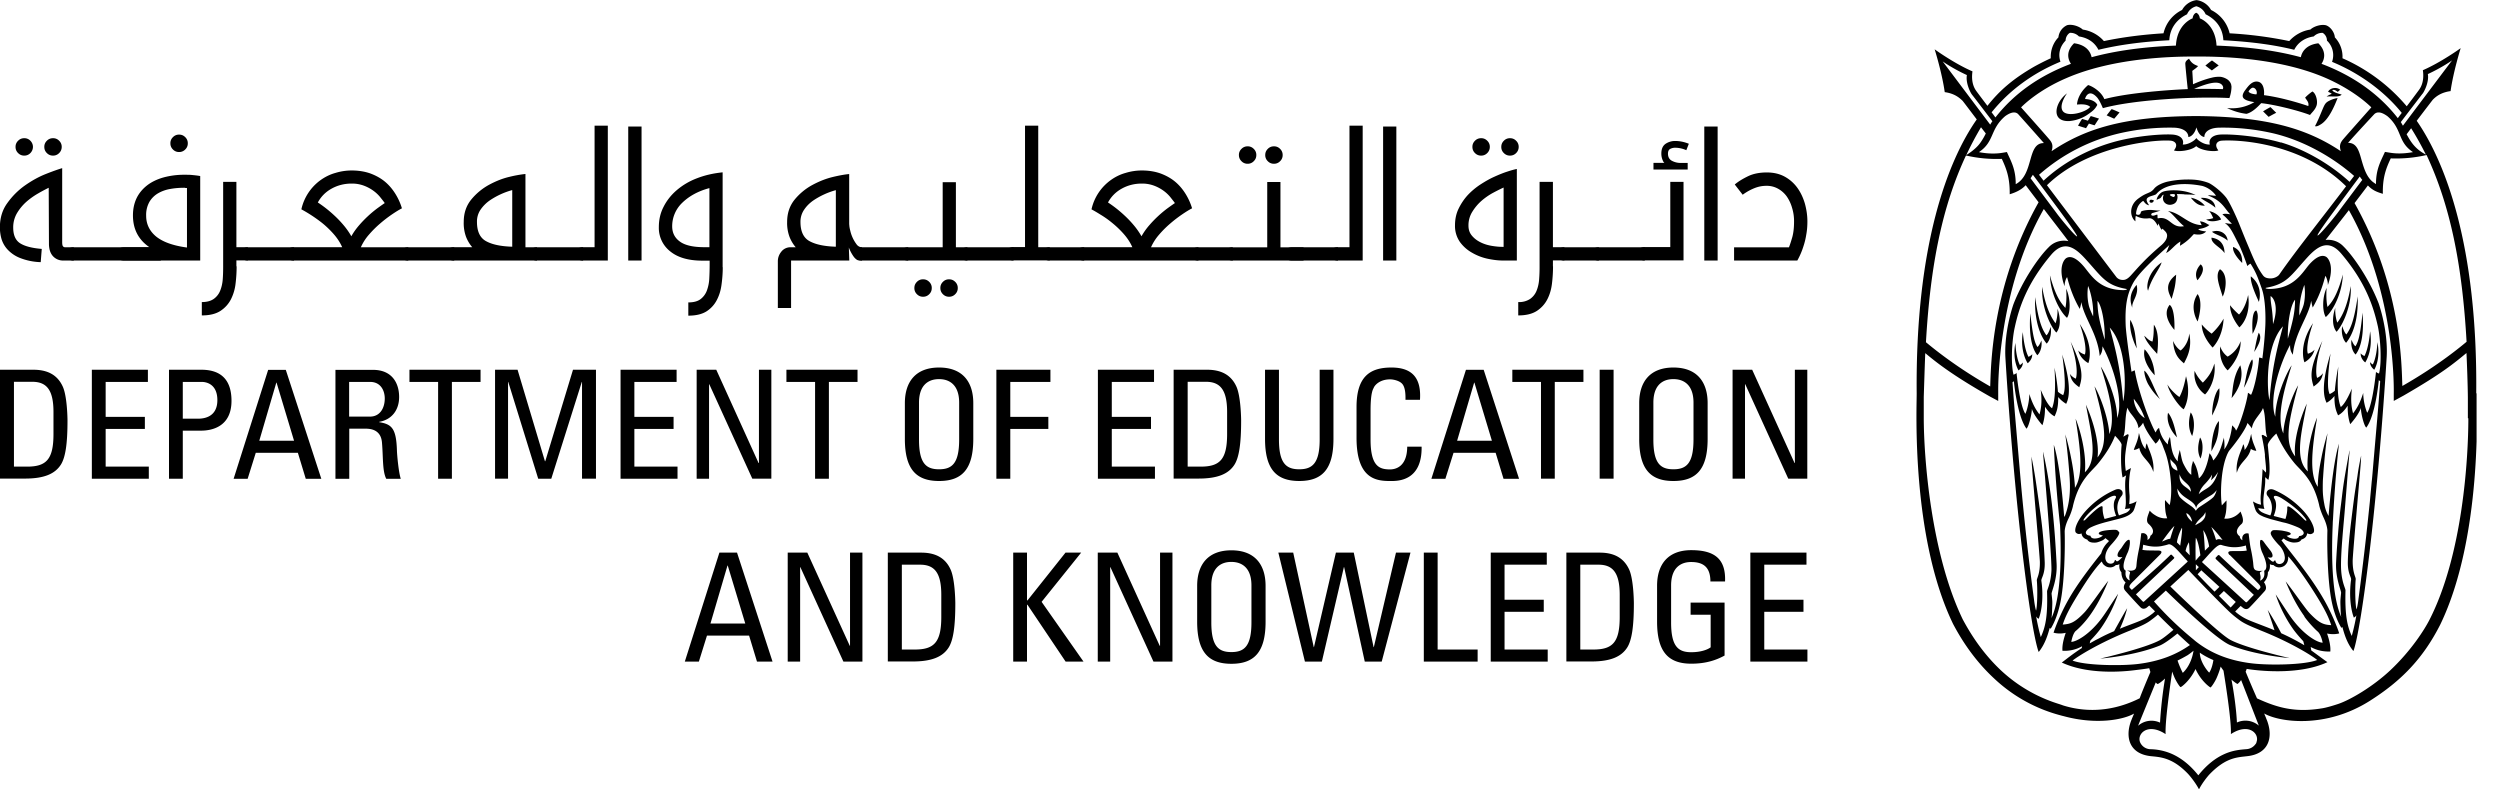 <svg width="95" height="30" fill="none" xmlns="http://www.w3.org/2000/svg"><g clip-path="url(#a)" fill="#000"><path d="M88.05 14.358s-.155-.348.202-1.406c-.516 1.076-.445 1.371-.335 1.737.22-.159.308-.26.357-.507a.591.591 0 0 1-.225.18v-.004Zm-.35-.917s-.123-.238.195-1.16c-.582.873-.326 1.486-.326 1.486s.304-.15.383-.48c-.088.11-.251.154-.251.154Zm2.077-1.561c-.092.926-.172 1.116-.269 1.279-.08-.053-.15-.247-.15-.247-.03.167.01.423.155.56.194-.243.33-.754.264-1.592Zm-.185-.622c-.146 1.037-.309 1.275-.428 1.451-.084-.066-.159-.317-.159-.317-.04.185-.008.476.146.635.225-.265.476-.825.44-1.769Zm-.776 1.002c-.097-.283-.075-.56-.075-.56-.14.405-.097.736.049.908.238-.247.586-1.02.537-1.738-.14.86-.383 1.222-.51 1.39Zm-.37-.592c-.07-.29-.035-.727-.035-.727-.181.392-.154.921-.031 1.107.264-.225.626-.896.648-1.614-.225.842-.445 1.08-.586 1.234h.004Zm1.261 1.755c-.013.216.172.349.172.349s.304-.433.185-1.182c-.062.697-.216.94-.216.94s-.12-.058-.141-.107Zm.353.322c-.005.19.162.305.162.305s.251-.389.12-1.046c-.032.618-.177.847-.177.847s-.088-.057-.11-.101l.004-.005Zm-12.638-.559c-.097-.16-.172-.353-.269-1.28-.066.839.07 1.35.265 1.593.145-.137.185-.393.154-.56 0 0-.07.19-.15.247Zm.339-.446c-.119-.177-.282-.415-.427-1.45-.035.943.216 1.503.44 1.767.155-.158.186-.45.15-.635 0 0-.074.256-.158.318h-.005Zm.353-.45c-.123-.168-.37-.53-.511-1.39-.044.72.3 1.491.538 1.738.145-.167.185-.502.044-.908 0 0 .022.278-.075.56h.004Zm.37-.59c-.14-.16-.361-.393-.586-1.236.026.72.388 1.385.648 1.614.128-.18.15-.714-.031-1.106 0 0 .035.436-.03.727Zm-1.401 1.86s-.154-.242-.216-.939c-.119.75.185 1.182.185 1.182s.185-.132.172-.349c-.018.05-.141.106-.141.106Zm-.323.317s-.145-.229-.175-.846c-.128.657.119 1.045.119 1.045s.172-.115.163-.304c-.018.044-.11.101-.11.101l.004.004Zm2.121.513s-.141-.058-.225-.182c.049.247.137.349.357.508.115-.366.185-.658-.33-1.734.352 1.059.198 1.407.198 1.407Zm.344-.918s-.163-.044-.251-.154c.079.33.383.48.383.48s.256-.608-.326-1.486c.317.917.194 1.155.194 1.155v.005Zm2.601 4.463c.057-.476-.203-.891-.243-1.085-.053.057-.053.216-.053.216-.172-.18-.211-.503-.251-.613-.04.326-.154.49-.194.644a.44.44 0 0 0 .207-.075c.088.397.414.485.534.913Zm3.468-.838s0-.159-.053-.216c-.04.198-.3.608-.242 1.085.119-.428.445-.516.533-.909.07.049.137.066.207.075-.04-.159-.154-.317-.194-.644-.035.11-.079.428-.25.609Zm-2.565-.477c-.049-.163-.137-.7-.344-.935-.084.393.172.768.344.935Zm1.309.53c.093-.22.291-.437.282-1.151-.211.212-.304.878-.282 1.151Zm-.418.273c.11-.286.1-.644-.018-.798-.093.304-.102.578.017.798Zm-.318-.855c.11-.327.084-.724-.057-.896-.093.331-.088.64.057.896Zm2.279-2.911c-.198.265-.251.869-.313 1.072.07-.062.432-.917.313-1.072Zm.018-.97s.326-.577.14-.89c-.215.048-.136.895-.14.89Zm-.949 1.389s.512-.494.494-1.111c-.145.414-.493.586-.493.586s-.194-.119-.282-.388c-.067.627.286.913.282.909v.004Zm1.01-.701c.137-.216.326-.53.172-.732-.075.203-.11.437-.172.732Zm-1.595 2.412c.088-.203.317-.59.269-1.032-.194.168-.287.772-.27 1.032Zm.735-.657c.305-.375.464-.807.331-1.248-.273.424-.277.851-.33 1.248Zm-.656-1.31c-.084.3-.216.494-.436.72a1.412 1.412 0 0 1-.313-.446.949.949 0 0 0 .396.895c.102-.084.432-.551.357-1.164l-.004-.005Zm-1.327 1.261c-.061-.017-.366-.295-.454-.471.049.282.432.833.617.943.062-.101.287-.547.088-1.257-.083.428-.171.644-.246.785h-.005Zm-1.789-3.386c-.04-.247.264-.472.163-.869-.304.344-.243.666-.163.869Zm.612 2.919c.172.287.304.42.441.556-.212-.322-.383-.922-.595-1.085-.018.088.057.366.154.53Zm-.145-1.341c-.12.499.383.98.383.988 0 .005 0-.59-.383-.988Zm.352-.934c-.008.211 0 .406-.053.64-.14-.036-.207-.133-.313-.221.084.282.432.608.49.692.048-.383.066-.851-.124-1.111Zm-.22-1.292c.137-.499.419-.785.516-1.076-.503.352-.604.9-.516 1.076Zm-.427 2.191c-.067-.423-.04-.71-.247-1.085-.066.446.203 1.015.247 1.085Zm1.247-1.653c-.335.418.18.943.18.952 0 0 .04-.794-.18-.953Zm.247-1.147c-.498.375-.26.728-.172.922.101-.366.145-.468.172-.922Zm.295 3.374c.088-.186.326-.547.203-1.138-.044.445-.33.648-.33.644 0 0-.164-.088-.287-.362.04.547.246.701.414.851v.005Zm2.543-3.312c-.035.282.291.922.305.975.008-.049.185-.582-.305-.975Zm-.674-1.116c-.044.243.344.604.344.609 0 0 .053-.459-.344-.609Zm.569 1.835c-.115.529-.344.732-.344.732s-.185-.15-.34-.353c-.008.428.357.847.353.842 0 0 .45-.361.335-1.221h-.004Zm-1.067-.988c-.203.22-.013.648.101 1.04.106-.189.234-.833-.101-1.04Zm.172-.613c0-.19-.058-.525-.494-.587-.026.225.353.362.494.587Zm-.476-.812c.101.102.418.172.595.34-.022-.274-.3-.441-.595-.34Zm-.432 1.239c-.304.331-.119.609-.119.605 0-.005.37-.402.119-.605Zm.454 3.162s.383-.357.419-1.098a2.425 2.425 0 0 1-.454.57s-.208-.142-.375-.35c0 .468.414.878.41.878Zm-.568-2.033c-.345.512 0 1.045 0 1.041 0 0 .237-.71 0-1.04Zm.118-3.655c.093.092.393.22.556.374-.022-.255-.247-.392-.556-.374Zm.154.295a.9.9 0 0 0-.529-.3c.141.172.287.318.53.3Zm.618.525c-.014-.057-.155-.256-.454-.318.079.075.132.217.158.265-.057.03-.216.049-.269.057.11.08.313.093.565 0V8.34Zm-2.693-.741c-.027.018-.053.102.044.106.079 0 .097-.088.097-.088s-.102-.044-.141-.018Zm2.605-5.111c-.093-.07-.16-.12-.256-.19-.088.058-.185.141-.251.194.088.067.15.115.246.186.102-.075.146-.11.26-.19Zm-1.319 4.899c.146.01.282 0 .441.027-.445-.234-1.071-.203-1.252-.124-.123.053-.229.212-.229.309.075-.049.128-.049.159-.088.053-.066.053-.106.11-.11a.302.302 0 0 0-.03.14c.004.173.176.274.334.234.154-.035.199-.132.216-.238a.28.28 0 0 0-.022-.163s.097 0 .278.009l-.005.004Zm-.352.066c-.018.027-.044.04-.066.031-.031-.013-.133-.057-.12-.083.018-.031.155-.031.177-.018.018.009.022.044.009.07Zm2.151-4.18c0-.101-.066-.18-.119-.23a.627.627 0 0 0-.29-.123 1.085 1.085 0 0 0-.327.031c-.3.07-.551.177-.723.252 0-.106-.017-.366-.026-.508.079-.066.15-.101.22-.185-.185-.066-.26-.132-.344-.278-.075.049-.154.102-.14.217 0 .044.07.754.092.939-.097 0-2.085.088-3.17.38-.127-.31-.489-.504-.617-.535-.356.305-.414.618-.423.741.243-.022.41 0 .503.089-.168.207-.85.396-1.036.167-.163-.207.101-.613.159-.683-.45.317-.653 1.089.088 1.054.353-.031.604-.186.674-.234.216-.15.291-.207.384-.38 0 0-.066-.202-.463-.224 0-.044.128-.41.445-.07.106.11.23.418.23.418 1.176-.326 3.578-.454 4.808-.384.044-.123.08-.273.08-.45l-.005-.004Zm-.322.115a24.773 24.773 0 0 0-.485-.009h-.612c.361-.15.93-.375 1.084-.123.03.052.027.083.013.127v.005Z"/><path d="M79.34 4.586c-.071-.022-.137-.044-.22-.066-.058.08-.116.19-.155.256l.304.097.11-.177c.07.022.132.044.216.066.066-.101.093-.15.168-.255-.115-.036-.194-.062-.313-.097-.036.053-.075.119-.11.176Zm9.07-.917c.243-.022.468.04.574-.075-.15-.044-.304-.084-.357-.159.066-.053.158.018.207.058l.092-.084c-.158-.128-.405-.053-.458.08.044.021.114.048.137.079a.853.853 0 0 0-.19.097l-.004.004Zm-.14.454c-.097.23-.186.459-.3.67.07.027.158-.03.225-.07.3-.185.515-.692.634-.997a.99.99 0 0 0-.269.08c-.176.079-.207.127-.29.317Zm-2.275.107.212.21c.114-.061.163-.092.29-.154-.083-.079-.136-.136-.22-.216a4.766 4.766 0 0 0-.278.16h-.004Z"/><path d="M87.873 3.475a1.74 1.74 0 0 0-.278.234c.058.105.155.176.12.321-.503-.172-1.164-.348-1.684-.414.022-.198-.023-.459-.208-.507-.233-.062-.396.172-.493.3-.216.282-.11.405.335.472-.203.123-.48.224-.794.233-.083 0-.123 0-.246-.004.22.092.423.176.74.216.216-.053.423-.256.56-.406.511.053 1.437.287 1.855.45.075-.101.203-.203.252-.37.048-.164-.027-.45-.155-.52l-.004-.005Zm-2.124.11s-.049 0-.067-.004c-.119-.018-.198-.044-.238-.102a.326.326 0 0 1 .133-.14c.105-.04.224.123.167.25l.005-.004Zm-5.699.798.29.128c.08-.093.115-.137.203-.238-.11-.049-.185-.084-.3-.128-.066.075-.14.176-.19.238h-.004Z"/><path d="M94.097 14.95c.053-5.645-1.186-8.807-2.262-10.36.366-.484.596-.78.609-.798.11-.11.295-.277.678-.33.106-.746.384-1.632.384-1.632s-.745.538-1.437.838c.053.375-.044.604-.141.74a53.06 53.06 0 0 1-.472.631 6.728 6.728 0 0 0-2.442-1.825 1.064 1.064 0 0 0-.29-.794c-.01-.176-.155-.397-.335-.459-.185-.048-.459.036-.596.163-.3.045-.59.199-.802.437a15.268 15.268 0 0 0-2.265-.295 1.323 1.323 0 0 0-.706-.887.743.743 0 0 0-.55-.375.735.735 0 0 0-.551.375 1.313 1.313 0 0 0-.706.887c-.86.053-1.604.158-2.265.295a1.325 1.325 0 0 0-.802-.437c-.137-.127-.41-.216-.596-.167a.567.567 0 0 0-.33.463c-.198.203-.304.49-.291.794-.22.101-.428.207-.621.313-.803.463-1.31.895-1.786 1.495-.26-.344-.414-.551-.427-.57-.097-.136-.194-.365-.141-.74-.697-.3-1.437-.838-1.437-.838s.278.882.383 1.627c.384.053.569.225.68.331.012.013.21.274.537.706-1.08 1.539-2.336 4.727-2.283 10.411.004.525-.22 5.446 1.384 8.763.18.335.66 1.23 1.538 2.05a5.854 5.854 0 0 0 2.556 1.424c.031.01.089.023.12.031 1.207.327 2.243.142 2.662-.101l-.062.15c-.018.04-.04.101-.053.132-.225.609-.075 1.244.75 1.336.216.022.462.036.744.168.203.092.424.247.666.498.101.106.317.384.423.596.106-.216.317-.49.423-.596.247-.251.468-.405.67-.498.287-.132.53-.141.745-.168.824-.092.979-.723.754-1.336-.013-.035-.04-.097-.053-.136a6.688 6.688 0 0 1-.062-.15c.573.33 2.328.59 4.016-.481 1.154-.732 2-1.566 2.675-2.897 1.605-3.317 1.389-8.335 1.38-8.79l-.013.005Zm-.366-1.963c-.177.145-1.054.89-2.442 1.68-.031-.829-.031-3.766-1.816-6.95.203-.269.313-.41.507-.67.145.154.29.238.568.317-.013-.63.128-.979.3-1.345a5.19 5.19 0 0 0 1.362-.128c.9 1.928 1.353 4.15 1.52 7.096Zm-4.778 2.487c-.08-.198-.159-.516-.097-1.543a8.119 8.119 0 0 0-.132.917.806.806 0 0 1-.199.128c-.035-.106-.136-.256.035-1.54-.431 1.394-.189 1.774-.15 1.87a.997.997 0 0 0 .3-.26c-.008.415.07.587.137.737.163-.088.256-.207.366-.366-.013.436.097.7.097.7s.326-.356.405-.62c-.008.167.106.665.203.753.357-.467.476-1.803.476-1.803l.053.04c-.018.326-.11 1.402-.11 1.406-.058.666-.124 1.415-.18 2.081-.01.11-.019.22-.032.327-.022.251-.048.507-.07.758l-.066.63c-.022.217-.049.437-.07.654-.16 1.415-.296 2.412-.296 2.412s-.027.26-.075.405c-.049-.158-.062-.802-.031-1.146.009-.088-.119-.23-.115-.71 0-.194.22-2.65.3-3.612.018-.216.022-.38.022-.38a8.98 8.98 0 0 0-.141.776l-.066.424c-.035.216-.066.45-.097.688-.088.715-.185 1.425-.203 2.143-.009.46.141.587.124.688-.08.57-.018 1.12.105 1.438a.213.213 0 0 0 .097-.088c-.075.436-.176.785-.176.785-.167-.366-.264-.759-.238-1.733 0-.075-.141-.296-.167-.798-.027-.578.105-1.773.15-2.377.066-.812.127-1.597.158-1.954.005-.075.04-.353-.017-.035-.075.401-.15.802-.208 1.204-.04.282-.066.55-.105.833-.036.309-.067.626-.093.957-.03.362-.057.728-.075 1.103-.03.617.198 1.076.19 1.164-.031.308-.031.286-.022.555.008.322.03.366.03.366-.105-.238-.44-1.04-.326-3.536 0-.062.005-.124.01-.185.092-1.738.228-2.871.228-2.871-.158.485-.3 1.534-.396 2.747a1.327 1.327 0 0 1-.163-.459 3.014 3.014 0 0 1-.058-.56c0-.154 0-.308.013-.458.058-.913.168-1.667.168-1.667s-.141.45-.23.922c-.074.361-.14.745-.14 1.115-.349-.516-.199-1.552-.027-2.628-.154.344-.427 1.31-.352 2.042-.52-.49-.239-1.46-.04-2.576-.295.662-.511 1.473-.44 2.007-.424-.551-.265-1.279.114-2.703-.23.374-.547 1.278-.565 1.83-.277-.644.045-1.72.318-2.589-.216.309-.63 1.279-.622 1.954-.255-.666.16-1.99.56-2.726 0 .216.053.278.106.37.075-.846.608-1.459.696-2.054.018.101.036.176.058.26.194-.33.357-.719.48-1.204.035.04.097.18.097.349.265-.732.009-1.028-.066-1.072-.198-.115-.44.07-.626.273-.278.313-.573.93-1.507.948-.155 0-.212-.035-.133-.048-.008 0-.004 0 0 0 .776-.141.917-.454 1.56-1.16.402-.436.807-.692 1.283-.132.926 1.093 1.221 2.01 1.389 2.765.092.428.159 1.345.044 1.79-.11-.04-.115-.066-.115-.066s-.123 1.244-.335 1.557a2.108 2.108 0 0 1-.15-.754c-.118.366-.224.564-.387.776-.084-.313-.084-.6-.044-.94-.19.446-.331.635-.432.706h.013Zm-2.2-3.074c-.18.684-.41 1.482-.511 2.805-.088-.273-.19-2.042.511-2.805Zm-.471-1.15c.127.07.317.405.092 1.067-.017-.622-.097-.763-.092-1.068Zm.93.14c0 .503-.102.87-.274 1.482-.017-.644.115-1.305.274-1.482Zm.163.6a3 3 0 0 1 .19-1.164c.035.234.03.52-.023.74-.04.15-.11.292-.167.424Zm-1.31 5.314v.005c.023.268.062.537.04.648l-.127-.133s-.014.366-.071 1.006a1.7 1.7 0 0 0 .013.348c-.145-.022-.26-.097-.308-.123.048.172.088.33.132.388a.452.452 0 0 0 .163.141l.084.04c.075.035.278.097.286.101l.388.101c.07.023.159.036.234.058.18.053.4.141.476.18.092.05.185.142.163.212-.022.075-.132.093-.168.093l-.022.048c-.07.102-.29.04-.343.018a.34.34 0 0 1-.12-.084c.01.018.084-.008.128-.026.018-.005.031-.027.036-.035.008-.071-.208-.102-.335-.128-.01 0-.146-.018-.27-.018-.083 0-.114.018-.145.075-.022.035-.048.115.274.467l.044.044a.79.79 0 0 1 .19.34c.008.044.017.08.017.132-.005.15-.093.234-.22.23-.195-.022-.093-.225-.203-.097-.044.053-.19-.115-.23-.155.036.005.08.01.11.01.023 0 .04-.01.054-.018a.076.076 0 0 0 .022-.058c0-.07-.044-.15-.115-.233-.07-.093-.128-.16-.185-.243-.08-.12-.115-.123-.141-.12h-.009c-.053.027-.022.314.062.486.172.366.198.608.08.68h-.01v.017c.018.128.018.273-.14.361l-.014-.013c.04-.128 0-.203-.009-.264 0-.014-.009-.058.093-.084h.009l-.005-.01c-.04 0-.132.01-.172 0-.07-.012-.15-.026-.167-.162-.005-.049-.01-.093-.013-.141a5.263 5.263 0 0 0-.093-.543c-.035-.167-.08-.569-.08-.569s-.039-.013-.079-.009a.18.18 0 0 0-.154.124.23.23 0 0 0 0 .137.178.178 0 0 1-.106-.146v-.009l-.009-.004a.218.218 0 0 1-.097-.141c-.022-.146.146-.291.163-.305.102-.079.067-.229.023-.357l-.049-.127c-.273.326-.617.268-.617.268s.053-.127.07-.295c.023-.212.014-.397.014-.397l-.177.19s-.07-.41 0-1.072c.075-.705.265-.988.282-1.01.115-.132.613-.758.692-1.05 0 0 .203.235.146.182l.026.026v-.035c.036-.185.142-.322.243-.459.07-.093.14-.185.172-.282 0 .009.013.03.013.026.062.199.066.406.08.604.013.194.021.37.074.486a1.12 1.12 0 0 0-.092-.053c-.044-.027-.066-.044-.088-.04h-.014l-.008.004c-.01.01-.01.022-.01.036.058.26.11.56.124.74l-.004-.004Zm.367 1.654c-.084-.132.04-.168.282-.018.14.088.643.415.894.763.062.084.04.128-.066.022-.25-.251-.634-.604-.626-.44.005.145-.022.295-.07.436-.053-.014-.102-.022-.146-.036l-.3-.079c.106-.256.124-.498.031-.653v.005Zm1.132 4.471a2.02 2.02 0 0 0 .01.014c.127.172.074.097.012.017.252.335.48.534.48.534s.124.08.195.428c-.194 0-.697-.278-1.168-.913-.146-.199-.243-.358-.617-.922.101.33.317.825.648 1.297.163.233.4.48.4.48s.018.062.04.155a8.95 8.95 0 0 0-.864-.45c.014.004-.026-.009-.013-.005a12.706 12.706 0 0 0-.516-.89c.093.269.186.538.26.776-.321-.133-.802-.309-.965-.38a1.867 1.867 0 0 1-.507-.313l-.022-.022c.093-.092.207-.211.207-.211l.075.061s.128.124.247.014c.102-.093.556-.596.595-.64.044-.053.084-.136-.009-.304 0 0-.008-.009-.022-.031a.526.526 0 0 0 .15-.38c.066-.07.088-.176.075-.308a.22.22 0 0 0 .137.035c.048.049.11.08.19.089a.36.36 0 0 0 .22-.058.36.36 0 0 0 .101-.114c.009-.014.013-.027.022-.045a.524.524 0 0 0 .027-.202c.392.445.775 1.027 1.009 1.398.436.692.533.948.626 1.217-.287-.018-.445-.062-.82-.454-.172-.181-.626-.852-.912-1.209.238.587.498 1.028.714 1.328l-.005.008Zm-4.174.9c-.81-.657-1.309-1.217-1.538-1.473l.45-.414s1.86 1.834 2.446 2.072c.974.393 2.261.494 2.261.494s-1.675-.38-2.261-.697c-.459-.247-2.275-2.024-2.275-2.024l.684-.63c.185.198 1.216 1.274 1.608 1.636.133.119.225.19.357.286.216.155.534.27.776.375 1.195.476 1.975.975 2.156 1.125-.49.194-1.856.207-2.495.127-.926-.114-1.609-.418-2.173-.877h.004Zm.719.754c-.053.344-.159.476-.159.476-.07-.061-.353-.414-.357-.758.11.08.278.18.516.282Zm-4.232-1.605c-.471.635-.974.908-1.168.913.066-.353.176-.42.176-.42s.256-.21.512-.56c.22-.3.48-.745.718-1.34-.286.357-.736 1.028-.912 1.208-.37.389-.534.433-.82.455.093-.27.194-.52.626-1.213.348-.56.595-.909.855-1.186 0 .008 0 .013.009.017.048.093.048.088.11.141a.311.311 0 0 0 .203.067h.026a.306.306 0 0 0 .19-.089.227.227 0 0 0 .136-.035c-.017.137.01.238.075.309 0 .084.018.26.159.388 0 .004 0 .004-.004.009-.106.163-.053.251-.01.304.04.048.495.551.591.64.12.11.247-.014.247-.014l.075-.062.22.22c-.04.036-.07.067-.088.08-.083.062-.18.146-.396.243-.128.062-.397.159-.706.278l-.145.061c.207-.463.251-.696.278-.78-.075.11-.304.525-.498.873a6.297 6.297 0 0 0-.573.273l-.133.067-.268.15.048-.027c.013-.07.026-.11.026-.11s.243-.243.406-.477c.33-.476.542-.97.648-1.3-.375.564-.472.723-.617.921l.004-.004Zm.63-3.272c-.03-.053-.061-.07-.145-.075-.08 0-.621.017-.608.145 0 .014.017.031.035.036.044.017.12.044.128.026a.328.328 0 0 1-.12.084c-.052.026-.272.088-.343-.018l-.022-.048c-.04 0-.145-.018-.167-.093-.022-.07.07-.163.163-.212.282-.14.586-.207.89-.286.247-.066.582-.12.74-.335.045-.058.084-.216.133-.384a.747.747 0 0 1-.282.11c.008-.057.022-.247.013-.348-.062-.64.057-1.023.057-1.023s-.18.097-.198.114a2.65 2.65 0 0 1-.022-.608 5.51 5.51 0 0 1 .128-.745c0-.014 0-.022-.01-.036h-.004l-.013-.009c-.017 0-.04.014-.084.04a.848.848 0 0 1-.092.053c.053-.114.062-.287.075-.485.013-.198.026-.419.084-.617.035.097.1.19.176.282.101.132.207.273.238.459v.035l.035-.027a.672.672 0 0 0 .146-.18c.066.247.326.613.476.798.127-.106.14-.199.14-.199s.098.172.155.344c.035.106.198.41.273 1.173.07.666-.035 1.015-.035 1.015l-.176-.19s-.01.185.013.397c.017.167.07.295.07.295s-.233.04-.467-.123a.741.741 0 0 1-.198-.168l-.057.155c-.045.127-.08.277.022.357.013.013.185.159.158.304-.009.053-.035.097-.097.141h-.004v.013c-.004.08-.066.124-.11.146.013-.066.004-.11 0-.137a.18.18 0 0 0-.155-.123c-.04 0-.079.008-.079.008s-.044.406-.08.57c-.03.145-.07.335-.092.542l-.013.14c-.018.138-.097.15-.168.164-.04.005-.132 0-.171 0h-.005l.009.009c.106.026.097.07.093.084-.014.061-.049.136-.01.264l-.013.014c-.158-.089-.158-.234-.14-.362v-.009l-.01-.004c-.118-.07-.092-.313.084-.68.08-.171.11-.454.062-.484-.101-.036-.26.26-.308.321-.058.07-.124.146-.137.234-.018.124.101.106.185.097-.04.04-.185.207-.23.154-.105-.127-.008.08-.202.098-.123.008-.212-.076-.22-.23 0-.207.11-.37.246-.516.322-.357.296-.432.274-.467h-.014Zm-.088-.604-.33.088c-.035.009-.075.022-.115.03a1.191 1.191 0 0 1-.075-.44c.005-.168-.374.185-.626.44-.105.107-.127.062-.066-.021.252-.349.754-.675.895-.763.242-.15.361-.115.282.017-.092.155-.075.397.031.653l.004-.004Zm-.264-3.092c-.018-.55-.335-1.455-.564-1.83.379 1.425.538 2.152.114 2.704.075-.534-.145-1.346-.44-2.007.198 1.111.476 2.086-.04 2.57.075-.727-.203-1.697-.353-2.036.172 1.076.318 2.112-.026 2.628 0-.044 0-.093-.005-.137a8.04 8.04 0 0 0-.136-.979 8.378 8.378 0 0 0-.225-.917s.106.745.167 1.662c.031.49 0 .953-.171 1.416-.014.022-.022.044-.036.062-.097-1.213-.233-2.258-.396-2.743a47.708 47.708 0 0 0 .238 3.056c.114 2.496-.22 3.298-.33 3.537 0 0 .021-.049.03-.37.009-.27.013-.248-.022-.557-.009-.088.225-.546.19-1.164-.071-1.358-.186-2.752-.481-4.092-.013-.053-.022-.101-.035-.146 0 .01.008.133.013.181.084 1.04.172 2.086.247 3.127.04.582.066 1.054.061 1.204-.026.502-.167.719-.167.798.03.974-.07 1.367-.238 1.733 0 0-.101-.349-.176-.785.017.026.048.07.097.088.123-.317.185-.869.101-1.442-.013-.101.137-.23.128-.688a18.372 18.372 0 0 0-.203-2.143c-.03-.238-.066-.472-.097-.688-.053-.366-.11-.732-.185-1.098-.009-.035-.013-.07-.022-.101 0 0 .013.264.022.383.075.962.295 3.413.3 3.612.008.48-.124.626-.115.71.031.348.018.988-.03 1.146-.045-.14-.076-.405-.076-.405a102.101 102.101 0 0 1-.529-4.78l-.18-2.086a95.937 95.937 0 0 1-.11-1.407l.052-.04s.124 1.332.48 1.804c.093-.088.208-.587.204-.754.079.264.4.622.4.622s.11-.265.098-.702c.11.16.202.278.365.366.067-.15.146-.321.137-.736.062.075.159.172.304.26.04-.101.282-.476-.15-1.87.172 1.288.07 1.438.036 1.54a.901.901 0 0 1-.199-.129 7.979 7.979 0 0 0-.132-.917c.062 1.023-.018 1.345-.092 1.544-.102-.07-.243-.26-.432-.706.044.34.044.626-.045.94-.163-.212-.268-.41-.387-.777 0 .296-.089.622-.15.754-.216-.308-.335-1.556-.335-1.556s-.01.03-.115.07c-.114-.445-.053-1.358.044-1.786.163-.758.463-1.675 1.384-2.769.476-.56.877-.309 1.283.132.648.706.785 1.019 1.56 1.16.01 0 .014 0 0 0 .08.013.022.053-.132.048-.934-.017-1.225-.634-1.507-.943-.186-.207-.428-.393-.626-.274-.075.045-.33.34-.066 1.072 0-.168.061-.313.097-.348.123.485.286.873.48 1.208.026-.084.044-.154.062-.26.092.59.621 1.208.696 2.05.053-.092.102-.15.106-.37.401.736.815 2.064.555 2.725.01-.675-.405-1.645-.621-1.953.273.868.595 1.94.317 2.584l.009-.005Zm4.355.115c-.075.265-.154.609-.406.873-.061-.203-.145-.273-.145-.273s-.11.727-.401.952c-.07-.494-.22-.635-.225-.67-.018.159-.075.141-.062.534-.101-.049-.211-.239-.304-.424-.075-.159-.088-.361-.137-.52-.04.185-.088.3-.07.436-.287-.273-.256-.771-.304-.93-.018.053-.08.141-.075.287-.18-.16-.3-.41-.335-.631-.066.044-.088.084-.132.176-.22-.379-.653-1.539-.794-2.363-.04.013-.075.035-.123.053-.031-.22-.198-1.345-.22-1.742-.031-.741.043-1.19.281-1.627.216-.389.785-.909 1.38-1.447-.035.075-.08.22-.128.304.168-.066.318-.304.547-.436a1.477 1.477 0 0 0-.018.163c.344-.207.45-.375.53-.445.237.048.36 0 .466-.097-.066-.014-.264-.027-.3-.093.203-.026.353-.088.424-.159-.053.005-.18-.132-.362-.132l.067.141c-.53-.022-.794-.463-1.283-.538.18.093.379.397.612.578-.493.097-.528-.402-.996-.296-.026-.048.005-.123-.026-.145-.07.017-.106.048-.176.04-.067-.005-.062-.084.008-.102a4.25 4.25 0 0 0 .3-.093c-.158.01-.273-.022-.401-.022-.088 0-.34.022-.348.08-.027.158-.163.097-.18.084-.014-.071.034-.243.087-.327a.548.548 0 0 1 .172-.176c.031-.018.07.136.234.163-.124-.176-.11-.243-.049-.291a.367.367 0 0 1 .106-.053c.088-.03.19-.053.216-.084.37-.44 1.168-.423 1.746-.308a.956.956 0 0 1 .524.374c-.132 0-.211-.03-.313-.013.564.212.64.516.855.719-.154-.027-.247-.03-.3.004.164.128.22.22.362.353-.128.005-.163-.018-.269-.022.22.141.322.41.538.825.084.163.255.617.317.807a.329.329 0 0 1 .12-.093c.224.353.29.565.427.948.14.388.15 1.063.136 1.394a15.44 15.44 0 0 1-.114 1.265c-.027-.03-.088-.03-.12-.04-.07.742-.233 1.28-.308 1.416-.106-.053-.022-.03-.119-.075-.03.322-.313 1.261-.454 1.438-.022-.097-.101-.15-.145-.203-.084.701-.304.913-.304.913.022-.088.013-.27-.014-.454l.005.004Zm.216 4.458s.939.935.992.993c.193.19.207.229.15.29-.018.018-.01.005-.062.062l-.384-.34-.612-.542s-.446-.414-.463-.436c-.018-.022-.053-.022-.066-.009-.01.013-.07.075-.084.088-.009.013-.009.04.013.062l1.437 1.354c-.093.092-.185.194-.251.26-.031.03-.044.026-.066.009a351.14 351.14 0 0 0-1.64-1.5c-.013-.013-.013-.022 0-.035.066-.066.212-.238.322-.353.127-.136.295-.313.4-.277.115.035.124.035.27.066.308.053.537-.014.656-.044h.01a.48.48 0 0 0 .008.079c.005.035.013.07.022.11-.136.027-.225.018-.573.022-.11 0-.18.035-.084.15l.005-.009Zm-2.112.093-.083-.088c-.01-.014-.044-.018-.066.009-.018.026-.463.436-.463.436l-.608.543-.384.34c-.053-.058-.049-.045-.062-.063-.057-.061-.044-.11.15-.295l.992-.992c.097-.11.026-.146-.084-.146-.366-.004-.445 0-.595-.026a.89.89 0 0 0 .018-.097c0-.031.009-.067.013-.097.009 0 .022.004.03.009.124.026.35.096.658.044.145-.031.154-.031.269-.067.105-.03.273.142.4.278.11.12.256.287.322.353.014.013.01.026 0 .035-.119.11-1.551 1.42-1.64 1.5-.021.022-.039.022-.066-.005-.066-.066-.158-.167-.25-.26l1.436-1.354c.022-.022.027-.048.013-.061v.004Zm.014-3.343a.291.291 0 0 1-.124-.163.606.606 0 0 1-.026-.234s0 .027.044.071c.044.053.14.128.167.185a.478.478 0 0 1 .053.194s-.04-.009-.11-.053h-.004Zm.286 2.223c.027.048-.044.533-.066.679l-.123-.123c0-.031.026-.243.19-.56v.004Zm-.286-.062c-.049.106-.115.33-.159.476 0 0-.035.01-.053.01-.075.017-.207.079-.26.1.07-.1.432-.595.472-.586Zm.423.948a.985.985 0 0 1 .128-.335c.013.093.022.304.03.494-.017-.018-.14-.146-.158-.163v.004Zm.03-1.446c.186.08.221.326.221.326s-.212-.15-.22-.326Zm.129-.304c-.194-.128-.34-.252-.388-.322a.524.524 0 0 1-.08-.31s.005.054.12.186c.176.203.462.282.564.485a.3.3 0 0 1 .026.093.28.28 0 0 1 .044-.124c.057-.097.37-.29.507-.37a.693.693 0 0 0 .23-.207s-.032.145-.111.251c-.08.106-.48.348-.547.397a.43.43 0 0 0-.132.141v-.009.009s-.04-.093-.238-.22h.005Zm-.384-1.174c.08.318.432.353.428.67-.16-.22-.468-.224-.428-.67Zm.683 1.795c.04-.048.11-.114.159-.163a.453.453 0 0 0 .136-.19c.005.053.018.133-.03.221a.513.513 0 0 1-.212.198c-.101.062-.145.08-.145.08s.03-.07.092-.146Zm.437.953-.16.159c-.008-.146-.03-.591-.065-.781.15.199.216.551.225.617v.005Zm-.503-.33c.08.114.137.422.172.665l-.009.009c-.057.057-.163.185-.172.194-.004-.326-.008-.759.01-.873v.004Zm.11 1.115-.11.119v-.23c.031.036.115.11.115.11h-.005Zm.097.119.688.63s-.07.071-.185.181c-.177-.172-.445-.45-.644-.661.066-.066.115-.12.141-.15Zm.86.79.45.414c-.053.057-.115.128-.195.211-.132-.132-.295-.3-.445-.445.12-.115.19-.185.19-.185v.004Zm-.093-1.954a.361.361 0 0 0-.092-.018.197.197 0 0 0-.088.018c-.01 0-.018.009-.027.017a3.619 3.619 0 0 0-.18-.498c.162.15.356.401.427.494-.013 0-.04-.013-.04-.013Zm-.564-1.94c-.247.145-.3.215-.3.215s.04-.198.243-.4c.083-.085.211-.239.264-.35 0 0-.009.12-.044.221a1.23 1.23 0 0 0 .273-.322c-.079.243-.176.481-.436.635Zm-2.354-2.682c-.238-.137-.414-.48-.414-.732.163.225.273.353.414.732Zm4.483-5.437c-.194-.27-.313-.534-.511-1.01-.177-.419-.146-.348-.401-.979-.124-.3-.344-.772-.468-.94-.194-.255-.542-.51-.665-.564a1.986 1.986 0 0 0-.6-.128 3.746 3.746 0 0 0-.987.08c-.137.035-.375.119-.494.264a.463.463 0 0 1-.15.128c-.176.084-.22.08-.45.247-.37.274-.312.697-.118.86h.009c-.005-.11.004-.203.022-.198.022.008.203.128.485.088.207-.027.335.286.335.286l.035-.092s.066.198.123.242c.009-.013.027-.035.031-.044.062.08.163.128.172.256 0 .115-.053.22-.198.357-.058.053-.384.318-.728.675-.18.185-.273.296-.454.494-.092.101-.18.163-.273.168h-.04a.303.303 0 0 1-.229-.102c-.035-.044-1.798-2.377-2.644-3.497 1.53-1.495 4.068-1.742 4.698-1.693.15.013.318.128.128.37.137.062.652.018.846-.163.194.18.706.225.842.163-.185-.242-.017-.361.128-.37.626-.044 3.037.07 4.725 1.733-.824 1.089-1.926 2.47-2.517 3.325a.3.3 0 0 1-.114.11.472.472 0 0 1-.278.066c-.128-.009-.203-.044-.264-.137l.004.005Zm.688-5.032c-.816-.238-1.816-.322-2.275-.304-.41.018-.467.251-.419.38-.224.017-.471-.168-.515-.248-.058.106-.33.265-.516.247.049-.128-.009-.361-.419-.379-.462-.022-1.463.066-2.274.304-.983.287-1.904.803-2.596 1.451l-.172-.225a7.038 7.038 0 0 1 3.151-1.596 8.488 8.488 0 0 1 1.949-.194c.348.004.573.14.573.357.176-.026.282-.251.304-.366.026.053.088.326.304.366 0-.216.225-.353.573-.357a8.488 8.488 0 0 1 1.948.194c1.252.273 2.398.961 3.17 1.64l-.173.225c-.692-.635-1.653-1.217-2.609-1.5l-.004.005Zm2.552.018c.37-.419.934-1.023.987-1.08a.228.228 0 0 1 .185-.08c.08 0 .185.04.326.141.058.049.106.097.15.146.401.45.282.86.824 1.221-.573.102-.85.022-1.066-.009-.15.336-.344.649-.34 1.222h-.004a2.585 2.585 0 0 1-.115-.08c-.25-.202-.343-.537-.432-.837-.097-.353-.185-.657-.52-.649l.005.005Zm-.181-.141c-.115.136-.154.251-.088.454-1.296-.869-2.826-1.31-5.43-1.336h-.12c-2.649.017-4.138.458-5.443 1.336.066-.203.03-.318-.088-.454-.22-.26-1.071-1.213-1.071-1.213.379-.375.978-.79 1.701-1.102 1.882-.825 4.271-.83 4.954-.83.683 0 3.072 0 4.955.83.718.317 1.322.732 1.701 1.102 0 0-.85.957-1.071 1.213Zm-11.372.145c-.652-.013-.366 1.187-1.071 1.561.004-.573-.185-.882-.335-1.221-.08.013-.168.03-.278.044a2.189 2.189 0 0 1-.255.013c-.146 0-.318-.013-.53-.053.6-.405.41-.864.997-1.367.326-.234.463-.119.511-.057.062.066.595.666.961 1.08Zm-.419 1.204c.353.472.719.962 1.063 1.429.237.322.612.847.617.904.004.093-.613-.644-.79-.89-.079-.107-.467-.623-.978-1.31.026-.04.057-.084.088-.133Zm2.729 6.27c-.172-.608-.274-.978-.274-1.48.159.176.291.833.274 1.48Zm-.437-.881c-.057-.132-.128-.273-.167-.423a1.989 1.989 0 0 1-.027-.741c.097.225.216.714.19 1.164h.004Zm.626.415c.701.762.6 2.526.511 2.804-.1-1.323-.33-2.121-.51-2.805Zm.745 11.527c.247-.106.564-.22.78-.375.115-.084.203-.15.309-.243.158.16.37.37.59.578-.224.19-.414.34-.524.397-.586.317-2.261.697-2.261.697s1.282-.097 2.26-.494c.155-.062.402-.238.675-.459.172.163.34.318.476.437-.524.37-1.15.617-1.966.719-.639.079-2.005.061-2.494-.128.185-.15.965-.649 2.155-1.13Zm2.2.935c.083-.053.18-.128.242-.181-.093.586-.41.842-.41.842a3.465 3.465 0 0 1-.198-.467c.092-.044.22-.11.365-.194Zm4.954-15.968c0-.058.379-.582.617-.904.322-.437.657-.887.987-1.328.027.04.062.089.097.128-.48.64-.837 1.116-.908 1.213-.18.247-.798.988-.793.89Zm4.117-3.065c-.424-.22-.582-.503-.732-.772l.172-.23c.203.323.388.658.56 1.002Zm-.128-2.31c.07-.09.255-.455.203-.75.546-.252.92-.52.92-.52s-.894 1.185-1.868 2.482c-.013-.022-.066-.12-.08-.137.472-.622.798-1.04.825-1.08v.004ZM78.299 2.35c-.11-.33 0-.608.194-.807 0-.132.08-.25.163-.295a.451.451 0 0 1 .344.137c.295.044.582.194.74.507.754-.181 1.605-.304 2.694-.362.026-.498.317-.811.674-.988a.523.523 0 0 1 .353-.304.523.523 0 0 1 .352.304c.357.177.648.485.675.988 1.088.058 1.94.177 2.693.362.159-.313.445-.463.74-.507a.459.459 0 0 1 .34-.137.341.341 0 0 1 .163.295.763.763 0 0 1 .194.807c1.018.42 1.97 1.098 2.649 1.94-.049.062-.097.129-.15.2-.727-.936-1.728-1.624-2.9-2.065.092-.136.22-.445-.12-.78-.506.062-.634.37-.665.529-.912-.247-1.997-.397-3.204-.441C84.184.9 83.593.697 83.593.697s-.009-.159-.137-.212c-.127.053-.136.212-.136.212s-.591.203-.635 1.036c-1.208.044-2.292.194-3.204.441-.031-.159-.16-.463-.666-.53-.34.336-.212.64-.119.781-1.172.441-2.142 1.107-2.87 2.038-.048-.066-.096-.133-.145-.194.679-.847 1.587-1.5 2.614-1.923l.004.004Zm-4.478-.017s.375.269.921.52c-.053.291.128.662.199.75.03.035.326.423.77 1.005a.919.919 0 0 0-.083.128l-1.807-2.403Zm1.455 2.5s.176.23.185.238c-.053.11-.12.23-.207.353-.172.243-.455.419-.534.467.168-.361.357-.714.56-1.058h-.004Zm-.569 1.076a5.19 5.19 0 0 0 1.362.128c.172.37.308.714.3 1.345.277-.084.463-.19.608-.344.194.26.286.38.49.648-1.786 3.184-1.808 6.17-1.839 6.999-1.388-.79-2.265-1.535-2.442-1.68.168-2.946.622-5.169 1.521-7.096Zm3.672 20.89a4.414 4.414 0 0 0-.186-.062 5.672 5.672 0 0 1-2.16-1.266c-.82-.772-1.273-1.614-1.445-1.927-1.217-2.518-1.485-6.183-1.485-7.678v-.78s.04-1.288.057-1.667c.454.38 1.062.856 2.46 1.65l.312.167v-.397c0-.03-.048-3.766 1.733-6.897.246.326.533.692.784 1.023l.15.199a.796.796 0 0 0-.75.233c-.374.366-.987 1.253-1.34 2.17-.193.573-.343 1.363-.303 2.033 0 0 .22 3.797.652 7.435.392 3.307.613 3.74.613 3.74.25-.305.357-.693.418-.913l.036.03s.229-.33.365-.979c.16-.74.186-2.068.168-2.707 0 0-.009-.185.145-.503.075-.15.128-.304.168-.463v-.009c.238-1.014.7-1.3.956-1.618.335-.41.534-.763.644-1.054.141.145.247.273.251.348-.03.287-.04.869.035 1.235.04-.013.11-.062.137-.08-.106.402.053 1.028-.048 1.28l.202-.023c-.008.023-.017.04-.022.053a.345.345 0 0 1-.19.133c-.021.008-.074.03-.215.079a.702.702 0 0 1 .101-.74c.11-.133-.022-.332-.251-.23a3.222 3.222 0 0 0-.957.64c-.484.462-.626.903-.524.991.07.062.128.053.212.027 0 .018 0 .035.008.053.027.088.102.15.207.18l.01.018c.052.07.136.102.281.097.07 0 .15-.026.282-.084a.395.395 0 0 0 .115-.088l.137.11a.568.568 0 0 1-.07.076.95.95 0 0 0-.226.396c-.418.525-.908 1.156-1.26 1.782-.375.67-.551 1.23-.551 1.23s.203.066.463.005c-.093.269-.141.502-.124.683.203.01.467-.017.745-.172l-.013.07c-.357.23-.617.446-.758.548 1.15.538 2.737.295 2.843.282.158-.018.322-.04.48-.066.013.048.031.097.044.145-.119.278-.348.83-.396.97l-.01.027c-.995.498-2.005.56-2.935.265h.005Zm3.539-.87c.026.036.053.058.075.063.013 0 .132-.067.278-.208a16.022 16.022 0 0 0-.19 1.676.768.768 0 0 0-.833.119c0-.009.392-.966.67-1.645v-.004Zm3.83 2.285a.273.273 0 0 1-.048.075.46.46 0 0 1-.344.18c-.22.018-.516.04-.85.195-.305.14-.635.38-.97.798-.335-.419-.662-.653-.97-.798a2.138 2.138 0 0 0-.85-.194.44.44 0 0 1-.389-.256c-.14-.317.278-.772.966-.317-.022-.441.14-1.632.25-2.377.027.079.058.158.093.238.08.172.203.357.23.352.022 0 .348-.233.564-.687.211.463.546.696.569.7.022 0 .15-.18.229-.352.066-.15.119-.3.158-.441.022.035.044.066.067.097.013.022.026.04.04.057.114.71.303 1.95.281 2.412.688-.454 1.111 0 .966.318h.008Zm-.745-.758c-.022-.481-.11-1.12-.207-1.632.124.11.22.167.23.167a.59.59 0 0 0 .136-.15c.256.653.67 1.725.674 1.734a.777.777 0 0 0-.833-.12Zm8.794-11.559c0 1.49-.207 5.186-1.486 7.673-.163.318-.66 1.13-1.48 1.901-.662.622-1.521 1.125-1.98 1.279-.45.15-.626.168-.626.168-1.048.172-1.727-.045-2.459-.38a48.017 48.017 0 0 1-.432-1.014.809.809 0 0 0 .04-.106c.061.009.136.022.216.031.03 0 1.701.251 2.852-.287-.115-.079-.38-.277-.613-.445-.009-.044-.013-.088-.022-.132.278.154.542.18.745.172.017-.181-.031-.42-.124-.684.265.058.463-.004.463-.004s-.176-.56-.55-1.23c-.525-.935-1.261-1.79-1.645-2.307.03-.022.057-.048.088-.07.04.04.07.057.097.07.018.009.159.084.282.084.146 0 .23-.022.282-.097l.01-.018c.11-.03.18-.092.206-.18.005-.018.005-.036.01-.054.092.036.153.049.233-.017.101-.088-.04-.534-.525-.992a3.309 3.309 0 0 0-.956-.64c-.23-.101-.362.097-.252.23a.711.711 0 0 1 .102.74 4.565 4.565 0 0 1-.238-.083c-.018-.01-.066-.031-.075-.036a.382.382 0 0 1-.12-.101.175.175 0 0 1-.026-.057l.234.03c-.119-.361.066-.815.026-1.208.031.022.089.08.124.102.088-.3.035-.724-.022-1.319.004-.093.132-.256.3-.419.008-.009.017-.013.026-.022.137.326.362.723.67 1.102.256.318.719.605.957 1.619v.009c.04.163.096.308.167.463.154.322.145.507.145.507-.017.635.01 1.962.168 2.703.137.653.366.98.366.98l.035-.032c.062.22.163.609.419.913 0 0 .216-.432.612-3.74.432-3.638.653-7.434.653-7.434.04-.67-.11-1.456-.304-2.033-.353-.918-.966-1.804-1.34-2.17a.801.801 0 0 0-.679-.243c.392-.498.771-.983.886-1.133 1.811 3.215 1.706 6.946 1.706 6.977v.273l.379-.207c1.468-.847 1.917-1.23 2.384-1.614.018.379.049 1.2.053 1.697v.777l.018.008ZM0 14.05h1.27c.528 0 .907.19 1.11.63.168.349.185 1.178.185 1.306 0 .882-.079 1.393-.25 1.667-.226.357-.644.533-1.363.533H0v-4.14.004Zm.529 3.682h.498c.732 0 1.005-.273 1.005-1.24v-.837c0-.838-.26-1.147-.807-1.147H.53v3.224Zm2.961.458v-4.14h2.13v.463H4.015v1.327h1.49v.459h-1.49v1.433h1.64v.459H3.49Zm2.932 0v-4.14h1.225c.556 0 1.15.207 1.15 1.182 0 .974-.731 1.133-1.159 1.133h-.692v1.826h-.529.005Zm.529-2.28h.577c.22 0 .732-.057.732-.705 0-.648-.472-.692-.586-.692h-.728v1.398h.005Zm3.239-1.856h.67l1.35 4.141h-.591l-.3-.988h-1.6l-.309.988h-.533l1.313-4.14Zm.322.485H10.5l-.648 2.21h1.322l-.665-2.21h.004Zm2.76 1.751v1.905h-.525v-4.14h1.428c.732 0 .992.515.992 1.031 0 .485-.269.86-.758.944v.013c.476.075.648.234.674 1.067.005.177.062.825.146 1.085h-.551c-.15-.287-.115-.825-.163-1.376-.04-.503-.446-.529-.626-.529h-.617Zm0-.459h.789c.379 0 .56-.326.56-.688 0-.295-.15-.63-.556-.63h-.798v1.318h.005Zm4.989-1.781v.463h-1.089v3.678h-.524v-3.678h-1.089v-.463h2.702Zm1.045 4.14h-.494v-4.14h.855l1.04 3.475h.014l1.053-3.475h.873v4.14h-.53v-3.677h-.008l-1.16 3.678h-.497l-1.138-3.678h-.008v3.678Zm4.275 0v-4.14h2.13v.463h-1.605v1.327h1.49v.459h-1.49v1.433h1.64v.459H23.58Zm5.73-4.14v4.14h-.723l-1.635-3.589h-.009v3.59h-.471V14.05h.745l1.608 3.545h.014V14.05h.471Zm3.275 0v.463h-1.088v3.678h-.525v-3.678h-1.089v-.463h2.702Zm1.799 2.628V15.32c0-.825.423-1.354 1.3-1.354s1.3.529 1.3 1.354v1.358c0 1.146-.423 1.6-1.3 1.6s-1.3-.454-1.3-1.6Zm2.063.022v-1.398c0-.864-.596-.895-.763-.895-.167 0-.763.026-.763.895V16.7c0 .904.265 1.133.763 1.133s.763-.23.763-1.133Zm1.414 1.49v-4.14h2.054v.463h-1.525v1.327h1.446v.459h-1.446v1.892h-.529Zm3.858 0v-4.14h2.133v.463h-1.605v1.327h1.49v.459h-1.49v1.433h1.64v.459h-2.169Zm2.878-4.14h1.27c.528 0 .907.19 1.11.63.167.349.185 1.178.185 1.306 0 .882-.08 1.393-.251 1.667-.225.357-.644.533-1.362.533h-.952v-4.14.004Zm.529 3.682h.498c.731 0 1.005-.273 1.005-1.24v-.837c0-.838-.26-1.147-.807-1.147h-.692v3.224h-.004Zm2.943-3.682h.53v2.65c0 .904.273 1.133.771 1.133s.776-.229.776-1.133v-2.65h.524v2.628c0 1.147-.423 1.6-1.3 1.6s-1.3-.453-1.3-1.6V14.05Zm5.338 1.142c.005-.234-.013-.472-.119-.6-.11-.132-.357-.176-.462-.176-.437 0-.609.264-.626.322-.018.044-.12.15-.12.86v1.106c0 1.015.331 1.134.741 1.134.159 0 .648-.058.652-.865h.547c.022 1.306-.9 1.306-1.168 1.306-.516 0-1.305-.036-1.305-1.64v-1.17c0-1.168.516-1.503 1.327-1.503.811 0 1.137.423 1.084 1.226h-.551Zm2.302-1.138h.67l1.344 4.141h-.59l-.3-.988h-1.6l-.31.988h-.532l1.313-4.14h.005Zm.321.485h-.013l-.648 2.21h1.322l-.665-2.21h.004Zm4.139-.489v.463h-1.089v3.678h-.524v-3.678h-1.089v-.463h2.702Zm1.146 0h-.529v4.14h.529v-4.14Zm.974 2.628V15.32c0-.825.423-1.354 1.3-1.354s1.3.529 1.3 1.354v1.358c0 1.146-.422 1.6-1.3 1.6-.877 0-1.3-.454-1.3-1.6Zm2.063.022v-1.398c0-.864-.595-.895-.763-.895-.167 0-.762.026-.762.895V16.7c0 .904.264 1.133.762 1.133s.763-.23.763-1.133Zm4.324-2.65v4.14h-.723l-1.635-3.589h-.009v3.59h-.472V14.05h.745l1.61 3.545h.012V14.05h.472ZM27.337 21h.67l1.349 4.14h-.591l-.3-.988h-1.6l-.308.988h-.534L27.337 21Zm.322.489h-.014l-.648 2.205h1.323l-.666-2.205h.005ZM32.772 21v4.14h-.723l-1.636-3.59h-.008v3.59h-.472V21h.745l1.613 3.54h.01V21h.47Zm.965 0h1.27c.528 0 .907.19 1.11.63.168.349.185 1.178.185 1.305 0 .882-.08 1.394-.251 1.667-.225.357-.644.534-1.362.534h-.952v-4.14V21Zm.529 3.682h.498c.731 0 1.005-.274 1.005-1.24v-.837c0-.838-.256-1.147-.807-1.147h-.692v3.224h-.004Zm4.236.458V21h.524v1.816h.018L40.489 21h.595l-1.503 1.87 1.592 2.27h-.68l-1.45-2.16h-.017v2.16h-.525ZM44.553 21v4.14h-.722l-1.636-3.59h-.008v3.59h-.472V21h.745l1.609 3.54h.013V21h.471Zm.939 2.624v-1.359c0-.824.423-1.353 1.3-1.353.878 0 1.3.529 1.3 1.353v1.359c0 1.146-.422 1.6-1.3 1.6-.877 0-1.3-.454-1.3-1.6Zm2.063.022v-1.398c0-.864-.595-.895-.763-.895-.167 0-.762.026-.762.895v1.398c0 .904.264 1.133.762 1.133s.763-.23.763-1.133ZM48.578 21h.564l.78 3.59h.009l.833-3.59h.679l.753 3.59h.01l.841-3.59h.551l-1.093 4.14h-.644l-.784-3.59h-.009l-.837 3.59h-.644L48.577 21Zm5.527 4.14V21h.525v3.682h1.52v.458h-2.045Zm2.543 0V21h2.13v.458h-1.605v1.332h1.49v.459h-1.49v1.433h1.64v.458h-2.165ZM59.522 21h1.27c.528 0 .903.19 1.11.63.168.349.185 1.178.185 1.305 0 .882-.08 1.394-.251 1.667-.225.357-.643.534-1.362.534h-.952v-4.14V21Zm.529 3.682h.498c.732 0 1-.274 1-1.24v-.837c0-.838-.26-1.147-.806-1.147h-.692v3.224Zm4.945-2.575c0-.485-.198-.75-.731-.75-.168 0-.763.027-.763.895v1.398c0 .909.265 1.134.763 1.134.379 0 .63-.102.74-.186V23.36h-.762v-.46h1.291v2.011c-.34.186-.732.309-1.265.309-.877 0-1.3-.454-1.3-1.6v-1.36c0-.825.423-1.354 1.3-1.354s1.318.327 1.283 1.19H65l-.005.01Zm1.517 3.033V21h2.133v.458h-1.604v1.332h1.49v.459h-1.49v1.433h1.64v.458h-2.17ZM2.367 9.26c0 .089.04.137.115.137h.321V9.9h-.388a.515.515 0 0 1-.4-.163c-.102-.11-.155-.27-.155-.477l-.009-2.125a6.847 6.847 0 0 0-.41.22 2.76 2.76 0 0 0-.44.314 1.844 1.844 0 0 0-.353.427 1.062 1.062 0 0 0-.146.552c0 .286.089.485.26.595.177.114.45.185.825.216l-.04.503a2.327 2.327 0 0 1-.798-.164 1.295 1.295 0 0 1-.471-.326 1.033 1.033 0 0 1-.225-.406 1.602 1.602 0 0 1-.057-.423c0-.357.092-.666.282-.926.19-.265.41-.485.665-.666.256-.18.516-.326.78-.432.265-.106.476-.18.64-.23v2.863l.004.008ZM1.252 5.583a.338.338 0 0 1-.097.233.313.313 0 0 1-.234.097.313.313 0 0 1-.233-.097.313.313 0 0 1-.097-.233.31.31 0 0 1 .097-.234.313.313 0 0 1 .233-.097.31.31 0 0 1 .234.097.33.33 0 0 1 .097.234Zm1.093 0a.32.32 0 0 1-.097.233.313.313 0 0 1-.234.097.313.313 0 0 1-.233-.097.313.313 0 0 1-.097-.233.31.31 0 0 1 .097-.234.313.313 0 0 1 .233-.097.31.31 0 0 1 .234.097.313.313 0 0 1 .097.234Z"/><path d="M6.11 9.9H2.802a.336.336 0 0 1-.242-.088c-.066-.057-.097-.115-.097-.163 0-.049.03-.106.097-.163a.356.356 0 0 1 .242-.089H6.11V9.9Z"/><path d="M4.712 9.9a.356.356 0 0 1-.242-.088c-.067-.058-.097-.11-.097-.163 0-.053.03-.106.097-.164a.356.356 0 0 1 .242-.088h.97c-.42-.286-.63-.688-.63-1.213 0-.246.048-.463.14-.657.093-.19.23-.352.401-.485.172-.132.384-.233.622-.3a2.96 2.96 0 0 1 .793-.101c.11 0 .208 0 .291.009.084.009.19.017.309.04V9.9h-2.9.004Zm.842-1.702c0 .317.128.582.379.79.256.206.643.347 1.172.418V7.144h-.04s-.021 0-.03-.005c-.005 0-.018-.004-.031-.004-.176 0-.353.013-.525.044a1.39 1.39 0 0 0-.467.163.925.925 0 0 0-.33.322 1.006 1.006 0 0 0-.128.534Zm1.582-2.752a.31.31 0 0 1-.097.234.313.313 0 0 1-.233.097.313.313 0 0 1-.234-.097.313.313 0 0 1-.097-.234.31.31 0 0 1 .097-.234.313.313 0 0 1 .234-.097c.092 0 .167.031.233.097a.313.313 0 0 1 .097.234Zm1.856 4.674c0 .212-.013.433-.04.653a1.76 1.76 0 0 1-.176.6c-.093.18-.225.326-.397.44-.176.115-.41.173-.71.173v-.507c.19 0 .335-.04.446-.115a.696.696 0 0 0 .246-.304c.053-.128.089-.27.102-.432.013-.164.017-.331.017-.508V6.91h.503v2.483h.436v.503h-.436v.224h.009Z"/><path d="M11.174 9.9H9.428a.336.336 0 0 1-.242-.088c-.066-.057-.097-.115-.097-.163 0-.049.03-.106.097-.163a.356.356 0 0 1 .242-.089h1.746V9.9Z"/><path d="M15.273 7.916c-.11.057-.238.136-.388.238a5.04 5.04 0 0 0-.445.344c-.15.128-.291.269-.424.423a1.884 1.884 0 0 0-.304.476h1.803V9.9h-4.346a.336.336 0 0 1-.242-.088c-.067-.057-.097-.115-.097-.163 0-.049.03-.106.097-.168a.356.356 0 0 1 .242-.088h1.834c-.08-.18-.19-.348-.331-.507-.141-.159-.29-.3-.44-.42a5.558 5.558 0 0 0-.78-.512 1.868 1.868 0 0 1 .73-1.11c.173-.123.358-.216.565-.273.203-.062.41-.093.617-.093.264 0 .502.04.714.115.212.08.392.18.547.308.154.128.286.283.396.459.11.176.194.362.252.556Zm-3.192-.22a4.695 4.695 0 0 1 .621.49 3.9 3.9 0 0 1 .345.36c.114.133.216.278.304.432.084-.15.185-.29.3-.423a4.427 4.427 0 0 1 .688-.64c.11-.079.202-.145.281-.198-.044-.066-.105-.14-.176-.23a1.375 1.375 0 0 0-.26-.242 1.518 1.518 0 0 0-.357-.19 1.282 1.282 0 0 0-.467-.079c-.278 0-.534.066-.763.194-.23.128-.401.305-.52.525"/><path d="M17.26 9.9h-1.745a.336.336 0 0 1-.242-.088c-.066-.057-.097-.115-.097-.163 0-.049.03-.106.097-.163a.356.356 0 0 1 .242-.089h1.746V9.9Z"/><path d="M19.967 6.61v2.787h.437V9.9h-3.148a.336.336 0 0 1-.242-.088c-.066-.057-.097-.115-.097-.163 0-.049.03-.106.097-.168a.356.356 0 0 1 .242-.088h.688A1.382 1.382 0 0 1 17.71 9a1.512 1.512 0 0 1-.088-.568c0-.336.097-.618.287-.851.19-.23.414-.415.67-.556.26-.141.515-.243.776-.304a4.61 4.61 0 0 1 .612-.11Zm-.502.613a2.887 2.887 0 0 0-.847.388 1.392 1.392 0 0 0-.352.349.799.799 0 0 0-.141.476c0 .362.119.609.352.732.234.128.564.194.988.207V7.223Z"/><path d="M22.158 9.9h-1.746a.336.336 0 0 1-.242-.088c-.066-.057-.097-.115-.097-.163 0-.049.03-.106.097-.163a.356.356 0 0 1 .242-.089h1.746V9.9Z"/><path d="M22.594 4.776h.503V9.9h-.94a.336.336 0 0 1-.242-.088c-.066-.057-.097-.115-.097-.163 0-.049.031-.106.097-.168a.356.356 0 0 1 .243-.088h.436V4.776Zm1.786.031h-.507V9.9h.506V4.807Zm3.085 5.345c0 .233-.018.458-.049.679-.03.22-.092.414-.185.586a1.118 1.118 0 0 1-.392.42c-.172.105-.397.158-.683.158v-.503c.198 0 .352-.04.463-.123a.728.728 0 0 0 .242-.327 1.52 1.52 0 0 0 .092-.471c.01-.181.014-.366.014-.56v-.106h-.274c-.524 0-.93-.115-1.22-.349a1.132 1.132 0 0 1-.437-.93c0-.274.057-.53.18-.767.12-.239.287-.45.503-.635a2.6 2.6 0 0 1 .767-.45c.296-.115.622-.19.974-.225v3.607l.005-.004Zm-.507-.754v-2.25c-.432.115-.771.305-1.031.556a1.23 1.23 0 0 0-.384.895c0 .247.097.441.295.582.194.142.503.212.926.212h.194v.005Zm5.315-.865c0 .053.01.128.035.225a1.376 1.376 0 0 0 .247.534.26.26 0 0 0 .203.105V9.9h-.097a.212.212 0 0 1-.132-.053.564.564 0 0 1-.115-.132 1.482 1.482 0 0 1-.158-.309l.017.494h-2.212v1.804h-.503V9.93c0-.137.044-.256.132-.366a.436.436 0 0 1 .33-.168h.217a1.382 1.382 0 0 1-.234-.392 1.506 1.506 0 0 1-.092-.569c0-.335.097-.617.286-.851.19-.23.415-.415.675-.556.26-.14.52-.242.78-.304s.467-.097.617-.11v1.922l.004-.004Zm-.502-1.31a2.925 2.925 0 0 0-.855.388c-.141.097-.26.212-.353.349a.802.802 0 0 0-.145.476c0 .362.119.609.352.732.238.128.569.194.992.207V7.223h.009Z"/><path d="M34.513 9.9h-1.746a.336.336 0 0 1-.242-.088c-.066-.057-.097-.115-.097-.163 0-.049.03-.106.097-.163a.356.356 0 0 1 .242-.089h1.746V9.9Z"/><path d="M34.513 9.9a.336.336 0 0 1-.243-.088c-.066-.058-.097-.115-.097-.163 0-.049.031-.106.097-.164a.356.356 0 0 1 .243-.088h1.309V6.923h.502v2.474h.437V9.9h-2.248Zm.564 1.376a.313.313 0 0 1-.234-.097.313.313 0 0 1-.097-.234c0-.093.031-.168.097-.234a.313.313 0 0 1 .234-.097c.093 0 .167.031.233.097a.313.313 0 0 1 .097.234c0 .093-.03.168-.096.234a.312.312 0 0 1-.234.097Zm.987 0a.313.313 0 0 1-.233-.097.313.313 0 0 1-.097-.234.31.31 0 0 1 .097-.234.313.313 0 0 1 .233-.097c.093 0 .168.031.234.097a.313.313 0 0 1 .097.234.313.313 0 0 1-.097.234.313.313 0 0 1-.234.097Z"/><path d="M38.515 9.9H36.77a.336.336 0 0 1-.243-.088c-.066-.057-.097-.115-.097-.163 0-.049.031-.106.097-.163a.356.356 0 0 1 .243-.089h1.745V9.9Z"/><path d="M38.951 4.776h.502v4.617h.437v.503h-1.375a.336.336 0 0 1-.243-.089c-.066-.057-.097-.114-.097-.163 0-.048.031-.106.097-.167a.356.356 0 0 1 .243-.088h.436V4.776Z"/><path d="M41.2 9.9h-1.305a.336.336 0 0 1-.243-.088c-.066-.057-.097-.115-.097-.163 0-.049.031-.106.097-.163a.356.356 0 0 1 .243-.089h1.304V9.9Z"/><path d="M45.298 7.916c-.11.057-.238.136-.387.238a5.04 5.04 0 0 0-.446.344 3.83 3.83 0 0 0-.423.423 1.884 1.884 0 0 0-.304.476h1.803V9.9h-4.346a.336.336 0 0 1-.243-.088c-.066-.057-.096-.115-.096-.163 0-.049.03-.106.096-.168a.356.356 0 0 1 .243-.088h1.834c-.08-.18-.19-.348-.331-.507a3.66 3.66 0 0 0-.44-.42 3.58 3.58 0 0 0-.442-.312 5.558 5.558 0 0 0-.339-.199 1.866 1.866 0 0 1 .732-1.111c.171-.123.357-.216.564-.273.203-.062.41-.093.617-.093.264 0 .502.04.714.115.212.08.392.18.547.308.154.128.286.283.396.459.11.176.194.362.252.556Zm-3.19-.22a4.695 4.695 0 0 1 .621.49 3.9 3.9 0 0 1 .344.36c.114.133.215.278.304.432a2.54 2.54 0 0 1 .3-.423 4.408 4.408 0 0 1 .688-.64c.11-.079.202-.145.281-.198-.044-.066-.106-.14-.176-.23a1.378 1.378 0 0 0-.26-.242 1.517 1.517 0 0 0-.357-.19 1.281 1.281 0 0 0-.468-.079c-.277 0-.533.066-.762.194-.23.128-.401.305-.52.525"/><path d="M46.845 9.9h-1.304a.336.336 0 0 1-.243-.088c-.066-.057-.097-.115-.097-.163 0-.049.031-.106.097-.163a.356.356 0 0 1 .243-.089h1.304V9.9Z"/><path d="M46.845 9.9a.356.356 0 0 1-.242-.088c-.066-.057-.097-.115-.097-.163 0-.049.03-.106.097-.163a.356.356 0 0 1 .242-.088h1.31V6.915h.502v2.483h.877V9.9h-2.689Zm.564-3.677a.313.313 0 0 1-.233-.098.313.313 0 0 1-.097-.233.31.31 0 0 1 .097-.234.313.313 0 0 1 .233-.097.31.31 0 0 1 .234.097.313.313 0 0 1 .097.234c0 .092-.03.167-.097.233a.313.313 0 0 1-.234.098Zm1.001 0a.313.313 0 0 1-.234-.098.313.313 0 0 1-.097-.233c0-.093.031-.168.097-.234a.313.313 0 0 1 .234-.097.31.31 0 0 1 .234.097.313.313 0 0 1 .097.234.313.313 0 0 1-.097.233.313.313 0 0 1-.234.098Z"/><path d="M50.843 9.9h-1.745a.336.336 0 0 1-.243-.088c-.066-.057-.097-.115-.097-.163 0-.049.031-.106.097-.163a.356.356 0 0 1 .243-.089h1.745V9.9Z"/><path d="M51.28 4.776h.502V9.9h-.939a.336.336 0 0 1-.242-.088c-.066-.057-.097-.115-.097-.163 0-.049.03-.106.097-.168a.356.356 0 0 1 .242-.088h.437V4.776Zm1.78.031h-.502V9.9h.503V4.807ZM57.64 9.9h-.534c-.167 0-.357-.022-.568-.066a1.996 1.996 0 0 1-.59-.225 1.435 1.435 0 0 1-.468-.41 1.062 1.062 0 0 1-.19-.635c0-.234.045-.446.137-.635.093-.19.207-.362.348-.516.141-.15.305-.287.48-.402.177-.114.353-.216.53-.295.176-.08.34-.146.489-.194.15-.049.273-.084.366-.101v3.483V9.9Zm-.503-.525V7.126c-.114.053-.25.12-.405.203-.154.084-.3.185-.437.304-.136.12-.25.256-.348.415a.969.969 0 0 0-.145.525c0 .15.04.273.128.379.083.101.19.185.321.251.128.066.27.11.42.137.149.026.286.04.413.04h.058l-.005-.005Zm-.524-3.792a.32.32 0 0 1-.097.233.313.313 0 0 1-.234.097.313.313 0 0 1-.233-.097.313.313 0 0 1-.097-.233.31.31 0 0 1 .097-.234.313.313 0 0 1 .233-.097.31.31 0 0 1 .234.097.313.313 0 0 1 .097.234Zm1.097 0a.32.32 0 0 1-.097.233.313.313 0 0 1-.233.097.313.313 0 0 1-.234-.097.313.313 0 0 1-.097-.233c0-.093.031-.168.097-.234a.313.313 0 0 1 .234-.097c.092 0 .167.03.233.097a.313.313 0 0 1 .097.234Zm1.305 4.537c0 .212-.013.433-.04.653-.026.22-.083.42-.176.6-.092.18-.225.326-.396.44-.177.115-.41.173-.71.173v-.507a.77.77 0 0 0 .445-.115.697.697 0 0 0 .247-.304c.053-.128.088-.27.101-.432a5.96 5.96 0 0 0 .018-.508V6.91h.507v2.483h.436v.503h-.436v.224h.004Z"/><path d="M60.756 9.9h-1.304a.336.336 0 0 1-.243-.088c-.066-.057-.097-.115-.097-.163 0-.049.031-.106.097-.163a.356.356 0 0 1 .243-.089h1.304V9.9Z"/><path d="M62.502 9.9h-1.746a.336.336 0 0 1-.242-.088c-.066-.057-.097-.115-.097-.163 0-.049.03-.106.097-.163a.356.356 0 0 1 .242-.089h1.746V9.9Z"/><path d="M63.471 6.91h.503v2.986h-1.472a.336.336 0 0 1-.243-.089c-.066-.057-.097-.114-.097-.163 0-.048.031-.106.097-.167a.356.356 0 0 1 .242-.089h.97V6.906v.004Zm.613-1.2a1.027 1.027 0 0 0-.419-.096.394.394 0 0 0-.203.048c-.053.031-.079.093-.079.177 0 .123.048.216.145.269a.696.696 0 0 0 .362.083h.242v.252h-1.3V6.19h.419c-.027-.013-.053-.057-.08-.128a.634.634 0 0 1-.04-.224c0-.177.054-.3.164-.375a.65.65 0 0 1 .357-.106c.176 0 .348.035.524.106l-.097.247h.005Zm1.186-.903h-.507V9.9h.507V4.807Zm.656 2.2c.128-.11.296-.211.494-.308s.44-.146.718-.146c.26 0 .485.053.68.159.193.106.352.247.48.423.128.177.22.375.286.596.062.225.097.45.097.683 0 .177-.013.344-.044.507a2.635 2.635 0 0 1-.106.437 2.814 2.814 0 0 1-.233.542h-2.403v-.502h2.085c.04-.097.08-.225.128-.389.044-.163.066-.357.066-.59a1.7 1.7 0 0 0-.075-.52 1.447 1.447 0 0 0-.202-.433 1.01 1.01 0 0 0-.331-.295.872.872 0 0 0-.44-.11c-.137 0-.274.021-.42.074a1.997 1.997 0 0 0-.484.265l-.3-.388.004-.005Z"/></g><defs><clipPath id="a"><path fill="#fff" d="M0 0h94.11v30H0z"/></clipPath></defs></svg>
